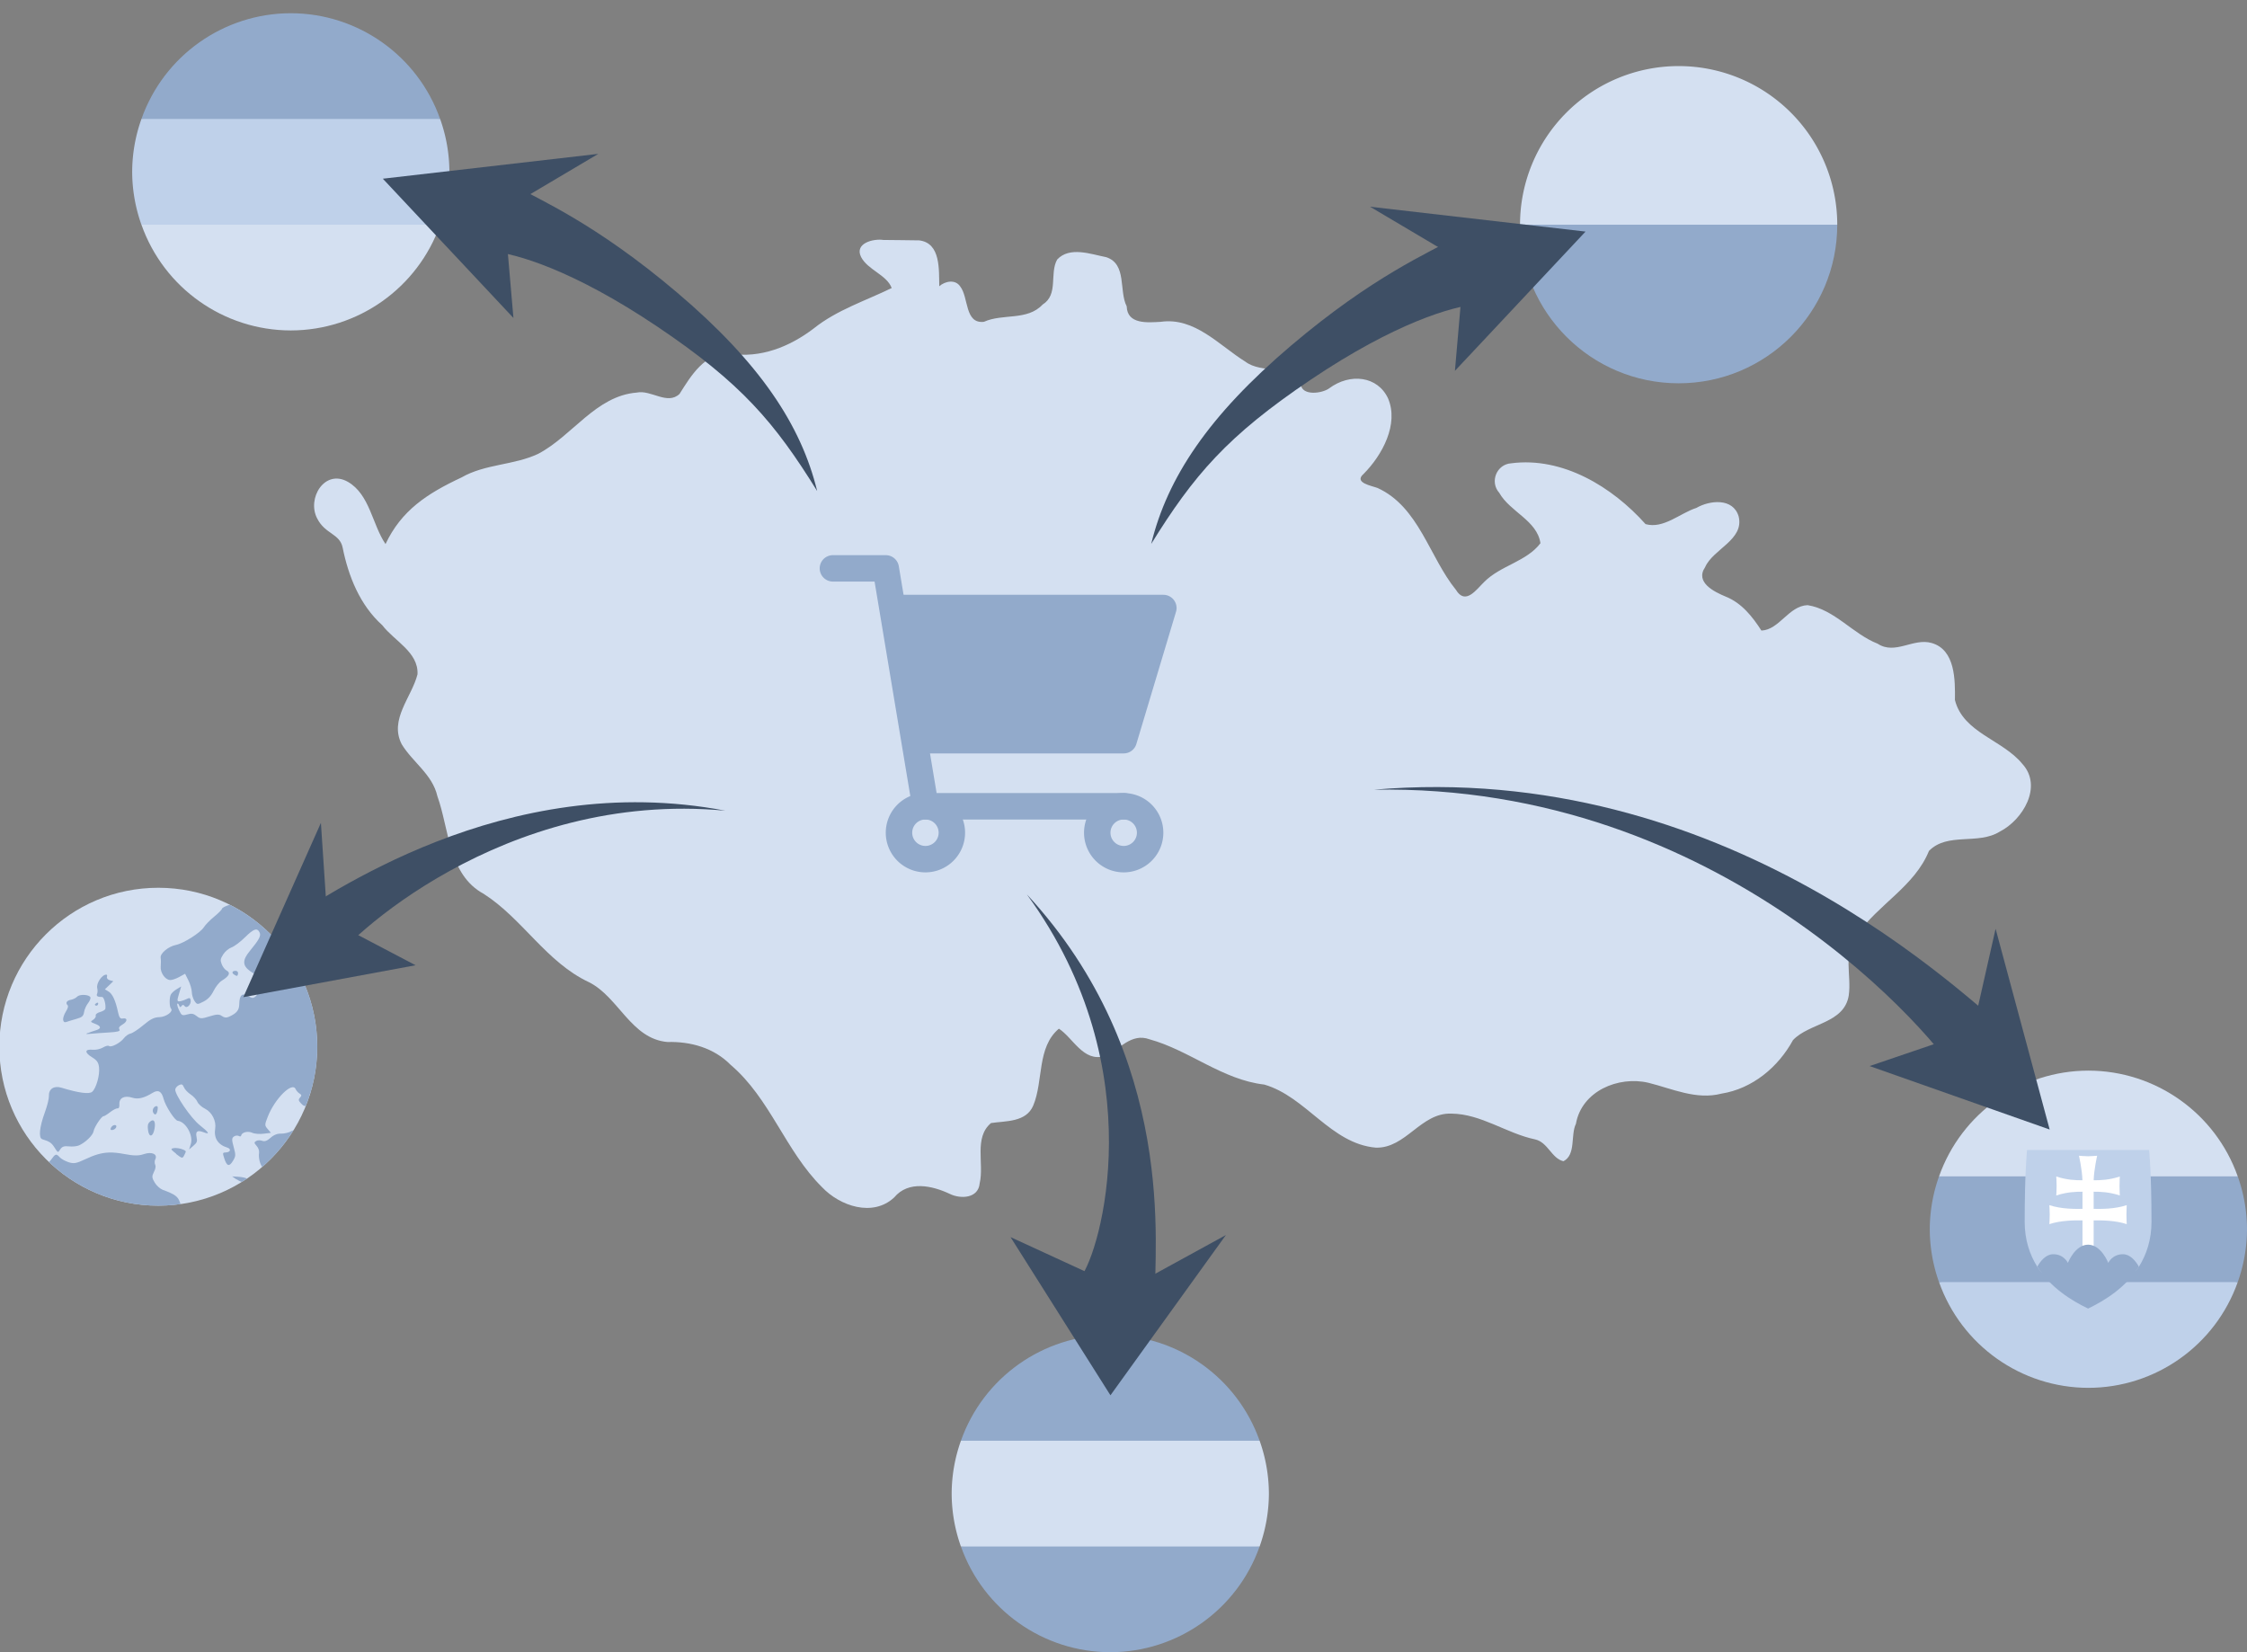 <?xml version="1.0" encoding="UTF-8" standalone="no"?>
<!-- Created with Inkscape (http://www.inkscape.org/) -->

<svg
   xmlns:dc="http://purl.org/dc/elements/1.1/"
   xmlns:cc="http://creativecommons.org/ns#"
   xmlns:rdf="http://www.w3.org/1999/02/22-rdf-syntax-ns#"
   xmlns:svg="http://www.w3.org/2000/svg"
   xmlns="http://www.w3.org/2000/svg"
   xmlns:sodipodi="http://sodipodi.sourceforge.net/DTD/sodipodi-0.dtd"
   xmlns:inkscape="http://www.inkscape.org/namespaces/inkscape"
   width="170"
   height="125"
   viewBox="0 0 170 125"
   id="svg4718"
   version="1.1"
   inkscape:version="0.91 r13725"
   sodipodi:docname="mezinarod4.svg">
  <rect x="0" y="0" width="170" height="125" fill="#808080" stroke="none"/>
  <defs
     id="defs4720" />
  <sodipodi:namedview
     id="base"
     pagecolor="#ffffff"
     bordercolor="#666666"
     borderopacity="1.0"
     inkscape:pageopacity="0.0"
     inkscape:pageshadow="2"
     inkscape:zoom="3.959798"
     inkscape:cx="156.05618"
     inkscape:cy="59.978973"
     inkscape:document-units="px"
     inkscape:current-layer="layer1"
     showgrid="false"
     units="px"
     inkscape:window-width="1920"
     inkscape:window-height="1017"
     inkscape:window-x="1912"
     inkscape:window-y="-8"
     inkscape:window-maximized="1" />
  <g
     inkscape:label="Vrstva 1"
     inkscape:groupmode="layer"
     id="layer1"
     transform="translate(0,-927.362)">
    <g
       transform="translate(377,186)"
       id="g4625-7">
      <path
         d="m -310.158,759.517 c -0.757,-0.118 -2.211,0.245 -1.699,1.284 0.516,0.994 1.943,1.348 2.32,2.352 -1.976,0.966 -4.136,1.651 -5.891,3.052 -1.804,1.383 -4.052,2.289 -6.354,1.91 -1.887,-0.098 -2.94,1.677 -3.807,3.051 -0.925,0.869 -2.149,-0.332 -3.239,-0.103 -3.094,0.252 -4.866,3.273 -7.443,4.628 -1.843,0.879 -4.014,0.757 -5.818,1.796 -2.603,1.219 -4.544,2.492 -5.744,5.037 -1.013,-1.494 -1.182,-3.747 -2.85,-4.71 -1.759,-0.996 -3.124,1.265 -2.316,2.781 0.605,1.19 1.702,1.124 1.923,2.198 0.432,2.152 1.3,4.348 3,5.872 0.906,1.188 2.741,2.031 2.664,3.709 -0.432,1.725 -2.165,3.426 -1.194,5.298 0.827,1.361 2.321,2.275 2.697,3.927 0.902,2.507 0.824,5.94 3.507,7.39 2.943,1.886 4.738,5.178 7.972,6.688 2.234,1.12 3.173,4.277 5.926,4.52 1.753,-0.049 3.519,0.443 4.779,1.726 2.986,2.533 4.149,6.518 6.914,9.253 1.352,1.431 3.847,2.29 5.463,0.778 1.079,-1.292 2.872,-0.896 4.206,-0.266 0.825,0.406 2.163,0.343 2.261,-0.803 0.351,-1.483 -0.456,-3.454 0.858,-4.557 1.112,-0.168 2.656,-0.049 3.194,-1.324 0.782,-1.867 0.262,-4.402 1.941,-5.816 1.067,0.688 1.858,2.55 3.439,2.069 1.144,-0.461 2.015,-1.783 3.422,-1.264 3.009,0.83 5.51,3.062 8.68,3.424 3.168,0.919 5.031,4.477 8.436,4.772 2.278,0.065 3.403,-2.656 5.713,-2.575 2.262,0.02 4.165,1.494 6.336,1.95 0.97,0.214 1.253,1.451 2.149,1.652 0.96,-0.49 0.525,-1.988 0.941,-2.828 0.437,-2.484 3.217,-3.642 5.488,-3.106 1.802,0.447 3.613,1.314 5.52,0.821 2.352,-0.375 4.3,-2.006 5.417,-4.052 1.239,-1.308 3.863,-1.245 4.215,-3.365 0.229,-1.538 -0.474,-3.242 0.626,-4.591 1.594,-2.307 4.359,-3.671 5.445,-6.356 1.404,-1.432 3.714,-0.433 5.355,-1.459 1.744,-0.886 3.274,-3.425 1.702,-5.133 -1.494,-1.823 -4.471,-2.344 -5.093,-4.823 0.019,-1.512 0.033,-3.797 -1.758,-4.314 -1.394,-0.405 -2.762,0.928 -4.093,0.051 -1.885,-0.74 -3.252,-2.592 -5.298,-2.915 -1.431,0.056 -2.139,1.87 -3.493,1.922 -0.675,-1.049 -1.491,-2.088 -2.711,-2.573 -0.858,-0.358 -2.327,-1.071 -1.548,-2.222 0.6,-1.378 2.975,-2.067 2.537,-3.843 -0.42,-1.412 -2.177,-1.229 -3.199,-0.64 -1.242,0.399 -2.485,1.605 -3.842,1.227 -2.514,-2.818 -6.272,-5.113 -10.175,-4.602 -1.102,0.078 -1.63,1.41 -0.895,2.233 0.815,1.444 2.866,2.091 3.116,3.813 -1.05,1.39 -3.02,1.682 -4.26,2.933 -0.582,0.563 -1.413,1.788 -2.135,0.591 -2.016,-2.484 -2.795,-6.272 -5.929,-7.705 -0.432,-0.163 -1.826,-0.393 -1.061,-1.057 1.429,-1.436 2.682,-3.778 1.858,-5.715 -0.786,-1.699 -2.874,-1.943 -4.46,-0.764 -0.504,0.375 -2.041,0.608 -2.152,-0.309 -0.84,-1.551 -2.94,-0.768 -4.189,-1.713 -1.986,-1.233 -3.822,-3.382 -6.409,-3.011 -0.98,0.054 -2.526,0.206 -2.566,-1.174 -0.602,-1.174 0.033,-3.195 -1.543,-3.716 -1.161,-0.228 -2.772,-0.838 -3.718,0.178 -0.595,1.065 0.122,2.646 -1.103,3.408 -1.16,1.24 -3.001,0.655 -4.438,1.303 -1.468,0.167 -1.141,-1.848 -1.795,-2.677 -0.37,-0.557 -1.145,-0.402 -1.582,-0.015 -0.033,-1.216 0.129,-3.283 -1.531,-3.47 -0.897,-0.007 -1.795,-0.029 -2.692,-0.031 z"
         style="fill:#d4e0f1;fill-opacity:1;fill-rule:evenodd;stroke:none"
         id="path256-9-4-8"
         inkscape:connector-curvature="0" />
      <g
         id="g7084-5-6"
         transform="matrix(0.185,0,0,0.185,-353.599,729.281)">
        <path
           inkscape:connector-curvature="0"
           id="path258-1-6"
           style="fill:#d4e0f1;fill-opacity:1;fill-rule:nonzero;stroke:none"
           d="m 3.244,493.356 c 0,35.9 -29.1,65 -65,65 -35.898,0 -65,-29.1 -65,-65 0,-35.898 29.102,-65 65,-65 35.9,0 65,29.102 65,65 z" />
        <path
           style="fill:#92aacb;fill-opacity:1;fill-rule:nonzero;stroke:none"
           d="m -32.533,435.3 c -1.693,0.513 -3.106,1.22 -3.171,1.619 -0.067,0.416 -1.506,1.879 -3.199,3.253 -1.693,1.373 -3.587,3.32 -4.218,4.322 -1.416,2.248 -8.291,6.606 -11.44,7.248 -3.138,0.639 -6.528,3.498 -6.229,5.264 0.127,0.741 0.14,2.342 0.025,3.543 -0.231,2.419 1.695,5.305 3.727,5.535 0.703,0.09 2.391,-0.458 3.755,-1.196 l 2.483,-1.365 1.349,2.689 c 0.743,1.477 1.378,3.643 1.405,4.81 0.027,1.167 0.532,2.806 1.12,3.659 1.042,1.496 1.148,1.512 3.682,0.209 1.798,-0.927 3.071,-2.284 4.102,-4.367 0.823,-1.662 2.297,-3.51 3.275,-4.116 3.178,-1.962 3.799,-3.315 1.952,-4.274 -0.67,-0.352 -1.526,-1.501 -1.913,-2.533 -0.624,-1.697 -0.567,-2.108 0.626,-4.006 0.733,-1.166 2.249,-2.43 3.38,-2.838 1.128,-0.397 3.612,-2.256 5.513,-4.13 3.599,-3.553 4.972,-4.016 5.972,-2.011 0.676,1.354 -0.142,2.91 -4.048,7.659 -3.035,3.689 -2.982,5.929 0.209,8.19 2.055,1.456 2.809,1.599 5.868,1.154 3.451,-0.514 7.298,0.29 7.744,1.605 0.509,1.507 -3.987,2.601 -7.318,1.783 -1.822,-0.44 -3.784,-0.505 -4.37,-0.15 -0.904,0.55 -0.887,0.975 0.158,2.782 1.086,1.876 1.111,2.24 0.118,3.137 -0.932,0.827 -1.45,0.813 -3.064,-0.164 -2.374,-1.43 -3.547,-0.36 -3.603,3.323 -0.037,2.483 -1.037,3.734 -4.204,5.174 -1.113,0.477 -1.925,0.391 -2.923,-0.319 -1.081,-0.786 -2.168,-0.739 -5.044,0.161 -3.285,1.039 -3.832,1.016 -5.267,-0.141 -1.274,-1.02 -2.065,-1.152 -3.834,-0.654 -2.065,0.583 -2.312,0.467 -3.343,-1.707 -0.612,-1.289 -0.93,-2.489 -0.714,-2.689 0.211,-0.185 0.548,0.131 0.748,0.717 0.259,0.809 0.519,0.869 0.959,0.257 0.436,-0.647 0.803,-0.619 1.292,0.025 0.884,1.16 2.732,-0.673 2.457,-2.432 -0.171,-0.987 -0.452,-1.062 -1.794,-0.406 -0.881,0.425 -2.123,0.814 -2.768,0.88 -1.01,0.083 -1.049,-0.306 -0.245,-2.976 l 0.925,-3.095 -1.842,1.095 c -1.016,0.6 -2.094,1.587 -2.404,2.209 -0.65,1.289 -0.597,5.039 0.082,5.744 1.093,1.125 -1.992,3.403 -4.706,3.481 -2.19,0.062 -3.645,0.779 -6.587,3.256 -2.076,1.748 -4.435,3.299 -5.247,3.45 -0.811,0.144 -2.051,1.026 -2.762,1.955 -1.471,1.933 -5.282,3.894 -6.08,3.126 -0.294,-0.273 -1.4,0.016 -2.463,0.64 -1.063,0.629 -2.96,1.057 -4.195,0.911 -3.253,-0.328 -3.417,1.132 -0.339,3.01 2.093,1.279 2.725,2.171 2.957,4.209 0.354,3.128 -1.143,8.472 -2.79,9.956 -1.2,1.086 -5.488,0.509 -12.611,-1.656 -3.084,-0.939 -5.256,0.551 -5.112,3.487 0.05,1.01 -0.688,3.964 -1.642,6.573 -2.23,6.107 -2.662,10.498 -1.083,11.011 3.016,0.921 3.834,1.483 5.078,3.484 1.33,2.113 1.358,2.113 2.311,0.638 0.727,-1.119 1.589,-1.423 3.541,-1.199 1.42,0.159 3.268,-0.023 4.113,-0.403 2.655,-1.201 5.684,-4.136 5.95,-5.766 0.278,-1.705 3.293,-6.248 4.088,-6.164 0.272,0.022 1.457,-0.697 2.649,-1.625 1.193,-0.932 2.559,-1.631 3.041,-1.585 0.604,0.068 0.838,-0.484 0.776,-1.783 -0.12,-2.5 2.127,-3.6 5.253,-2.587 2.352,0.763 4.814,0.18 8.317,-1.964 2.326,-1.425 3.695,-0.688 4.517,2.454 0.769,2.94 4.556,8.825 5.769,8.963 3.312,0.373 6.466,5.987 5.355,9.519 l -0.697,2.22 1.741,-1.507 c 1.5,-1.301 1.686,-1.781 1.32,-3.493 -0.522,-2.428 0.31,-3.038 2.821,-2.062 2.816,1.098 2.289,0.12 -1.532,-2.892 -3.605,-2.837 -10.322,-12.687 -10.004,-14.659 0.096,-0.596 0.795,-1.369 1.549,-1.727 1.081,-0.509 1.496,-0.322 1.983,0.886 0.338,0.848 1.569,2.164 2.737,2.934 1.168,0.77 2.421,2.144 2.779,3.033 0.356,0.897 1.803,2.176 3.216,2.875 2.718,1.347 4.554,4.986 4.062,8.026 -0.63,3.898 1.08,6.622 4.931,7.809 1.685,0.529 1.351,1.873 -0.491,1.975 -1.458,0.076 -1.476,0.117 -0.75,2.392 1.04,3.265 2.032,3.585 3.541,1.117 1.204,-1.97 1.225,-2.413 0.333,-5.682 -0.824,-3.019 -0.817,-3.647 0.085,-4.33 0.576,-0.402 1.472,-0.539 1.964,-0.231 0.493,0.308 0.945,0.224 1.007,-0.161 0.213,-1.321 2.727,-1.964 4.5,-1.151 0.951,0.453 3.086,0.607 4.714,0.398 l 2.957,-0.367 -1.332,-1.557 c -1.28,-1.505 -1.275,-1.702 0.09,-5.143 2.905,-7.333 9.967,-14.303 11.333,-11.197 0.284,0.635 1.005,1.477 1.617,1.831 0.881,0.525 0.922,0.884 0.183,1.667 -0.745,0.798 -0.652,1.275 0.465,2.409 0.77,0.791 1.182,1.107 1.904,0.999 0.523,-1.302 1.007,-2.624 1.447,-3.967 -0.107,-0.353 -0.038,-0.64 0.316,-0.939 1.897,-6.103 2.92,-12.589 2.92,-19.317 0,-25.385 -14.561,-47.356 -35.778,-58.057 z m 2.384,27.03 c -1.366,-0.03 -1.713,0.827 -0.621,1.518 1.221,0.791 1.457,0.723 1.639,-0.406 0.086,-0.575 -0.356,-1.155 -1.024,-1.097 l 0.005,-0.014 z m -52.79,1.535 -0.011,0.028 c -1.769,-0.153 -4.286,3.56 -3.769,5.555 0.198,0.769 0.157,1.815 -0.085,2.313 -0.419,0.854 0.317,1.328 2.068,1.261 0.76,-0.03 1.615,3.075 1.332,4.83 -0.067,0.416 -1.048,1.002 -2.175,1.323 -1.151,0.32 -1.917,0.939 -1.76,1.433 0.157,0.469 -0.31,1.245 -1.044,1.727 -1.221,0.781 -1.175,0.895 0.632,1.597 2.659,0.949 2.85,2.01 0.519,2.691 -1.058,0.314 -2.549,0.837 -3.321,1.171 l 0.017,-0.079 c -1.071,0.451 -0.841,0.541 0.934,0.364 1.274,-0.122 4.618,-0.379 7.434,-0.533 3.828,-0.218 4.975,-0.531 4.534,-1.236 -0.442,-0.705 -0.113,-1.231 1.286,-2.057 2.069,-1.227 2.088,-2.825 0.031,-2.429 -1.001,0.187 -1.455,-0.442 -1.927,-2.672 -0.984,-4.658 -2.24,-7.389 -3.851,-8.365 l -1.504,-0.908 1.735,-1.656 1.718,-1.659 -1.459,-0.392 c -0.808,-0.23 -1.323,-0.846 -1.151,-1.357 0.164,-0.487 0.06,-0.856 -0.183,-0.951 z m -9.928,8.32 c -0.876,0.061 -1.685,0.293 -2.079,0.714 -0.503,0.53 -1.651,1.113 -2.559,1.27 -1.709,0.301 -2.305,1.299 -1.326,2.237 0.356,0.338 0.088,1.3 -0.736,2.612 -0.716,1.138 -1.21,2.64 -1.106,3.346 0.123,0.857 0.596,1.148 1.323,0.872 0.617,-0.227 2.433,-0.791 4.029,-1.236 2.435,-0.682 2.945,-1.144 3.219,-2.838 0.179,-1.111 0.906,-2.723 1.605,-3.591 0.699,-0.866 1.143,-1.95 0.993,-2.384 -0.103,-0.299 -0.423,-0.524 -0.869,-0.697 l -0.003,0 c -0.671,-0.257 -1.615,-0.366 -2.491,-0.305 z m 6.198,3.171 c -0.077,0.009 -0.163,0.032 -0.254,0.068 -0.397,0.221 -0.738,0.537 -0.77,0.725 -0.026,0.173 0.232,0.398 0.59,0.412 0.353,0.037 0.685,-0.291 0.756,-0.731 0.041,-0.234 -0.008,-0.387 -0.116,-0.454 l -0.003,0 c -0.058,-0.023 -0.126,-0.028 -0.203,-0.02 z m 24.347,42.306 c -0.119,-0.033 -0.27,-0.018 -0.457,0.042 -1.07,0.343 -1.585,1.786 -0.982,2.745 0.702,1.127 1.407,0.628 1.701,-1.196 0.102,-0.644 0.118,-1.098 0.003,-1.351 l -0.003,-0.003 c -0.058,-0.127 -0.143,-0.204 -0.262,-0.237 z m -1.845,5.8 c -0.289,0.038 -0.635,0.23 -1.024,0.581 -0.859,0.774 -1.012,1.484 -0.762,3.431 0.412,3.222 2.116,2.788 2.677,-0.686 0.356,-2.206 -0.024,-3.44 -0.891,-3.326 z m -15.384,1.927 c -0.501,0.005 -1.177,0.352 -1.521,1.021 -0.377,0.758 -0.223,1.106 0.536,1.01 0.608,-0.072 1.298,-0.541 1.526,-1.035 0.308,-0.664 -0.037,-1.001 -0.542,-0.996 z m 73.094,2.127 c -0.254,0.089 -0.513,0.178 -0.731,0.308 -1.098,0.652 -3.022,1.094 -4.308,1.078 -1.533,-0.078 -3.008,0.491 -4.336,1.687 -1.412,1.273 -2.432,1.628 -3.414,1.247 -0.77,-0.299 -1.874,-0.285 -2.469,0.068 -0.92,0.542 -0.893,0.833 0.166,2.003 0.686,0.75 1.142,2.005 1.013,2.801 -0.307,1.901 0.302,4.552 1.278,5.806 4.985,-4.314 9.313,-9.366 12.8,-14.997 z m -48.281,7.256 c -0.255,-4.6e-4 -0.492,0.018 -0.702,0.056 -1.405,0.263 -1.306,0.467 1.007,2.311 l -0.028,0.073 c 2.306,1.799 2.604,1.876 3.182,0.776 0.351,-0.664 0.692,-1.401 0.765,-1.673 0.095,-0.372 -0.715,-0.811 -1.76,-1.126 l 0.008,-0.025 c -0.786,-0.23 -1.706,-0.391 -2.471,-0.392 z m -27.23,1.859 c -3.106,0.109 -5.925,0.974 -9.736,2.776 -3.543,1.677 -4.627,1.865 -6.714,1.188 -1.371,-0.44 -2.991,-1.327 -3.594,-1.978 -1.534,-1.663 -1.764,-1.583 -3.755,1.162 -0.168,0.232 -0.423,0.501 -0.666,0.765 11.649,11.033 27.368,17.813 44.679,17.813 3.101,0 6.147,-0.232 9.132,-0.652 -0.125,-0.258 -0.25,-0.516 -0.347,-0.821 -0.718,-2.254 -2.042,-3.206 -6.991,-5.01 -1.046,-0.406 -2.529,-1.706 -3.264,-2.959 -1.166,-1.969 -1.22,-2.529 -0.336,-4.297 0.706,-1.409 0.872,-2.352 0.519,-3.055 -0.28,-0.567 -0.253,-1.544 0.062,-2.172 1.047,-2.084 -1.402,-3.212 -4.61,-2.133 -2.182,0.755 -4.081,0.741 -8.204,-0.042 -2.345,-0.443 -4.312,-0.649 -6.176,-0.584 z m 50.42,9.753 1.76,1.25 0.014,-0.079 c 0.661,0.47 1.425,0.839 2.175,1.103 0.733,-0.454 1.462,-0.915 2.175,-1.396 -0.87,-0.354 -2.098,-0.61 -3.535,-0.719 l -2.59,-0.158 z"
           id="path258-0-3-9"
           inkscape:connector-curvature="0" />
      </g>
      <g
         id="g6958-9-4-5-3-9"
         transform="translate(-104,-63.999)">
        <path
           sodipodi:nodetypes="ccccc"
           inkscape:connector-curvature="0"
           id="path5760-2-7-9-4-1-6-6-9-4-3-5"
           d="m -251,806.361 c -5.08,0.006 -9.606,3.211 -11.299,8 l 11.29,2.297 11.307,-2.297 c -1.693,-4.789 -6.219,-7.994 -11.299,-8 z"
           style="fill:#92aacb;fill-opacity:1;stroke:none;stroke-width:2;stroke-linecap:round;stroke-linejoin:round;stroke-miterlimit:4;stroke-dasharray:none;stroke-opacity:1" />
        <path
           sodipodi:nodetypes="ccccc"
           inkscape:connector-curvature="0"
           id="path6906-9-8-9-1-9"
           d="m -262.299,822.361 c 1.693,4.789 6.219,7.994 11.299,8 5.08,-0.006 9.606,-3.211 11.299,-8 l -11.154,-1.837 z"
           style="fill:#d4e0f1;fill-opacity:1;stroke:none;stroke-width:2;stroke-linecap:round;stroke-linejoin:round;stroke-miterlimit:4;stroke-dasharray:none;stroke-opacity:1" />
        <path
           style="fill:#bfd1ea;fill-opacity:1;stroke:none;stroke-width:2;stroke-linecap:round;stroke-linejoin:round;stroke-miterlimit:4;stroke-dasharray:none;stroke-opacity:1"
           d="m -262.299,814.361 a 12,12 0 0 0 -0.701,4 12,12 0 0 0 0.699,4 l 22.6,0 a 12,12 0 0 0 0.701,-4 12,12 0 0 0 -0.701,-4 l -22.598,0 z"
           id="path5760-2-7-9-4-1-3-3-6-7-6"
           inkscape:connector-curvature="0" />
      </g>
      <g
         id="g6958-9-4-9"
         transform="translate(-42,36.001)">
        <path
           sodipodi:nodetypes="ccccc"
           inkscape:connector-curvature="0"
           id="path5760-2-7-9-4-1-6-6-9-3"
           d="m -251,806.361 c -5.08,0.006 -9.606,3.211 -11.299,8 l 11.29,2.297 11.307,-2.297 c -1.693,-4.789 -6.219,-7.994 -11.299,-8 z"
           style="fill:#92aacb;fill-opacity:1;stroke:none;stroke-width:2;stroke-linecap:round;stroke-linejoin:round;stroke-miterlimit:4;stroke-dasharray:none;stroke-opacity:1" />
        <path
           sodipodi:nodetypes="ccccc"
           inkscape:connector-curvature="0"
           id="path6906-9-8-0"
           d="m -262.299,822.361 c 1.693,4.789 6.219,7.994 11.299,8 5.08,-0.006 9.606,-3.211 11.299,-8 l -11.154,-1.837 z"
           style="fill:#92aacb;fill-opacity:1;stroke:none;stroke-width:2;stroke-linecap:round;stroke-linejoin:round;stroke-miterlimit:4;stroke-dasharray:none;stroke-opacity:1" />
        <path
           style="fill:#d4e0f1;fill-opacity:1;stroke:none;stroke-width:2;stroke-linecap:round;stroke-linejoin:round;stroke-miterlimit:4;stroke-dasharray:none;stroke-opacity:1"
           d="m -262.299,814.361 a 12,12 0 0 0 -0.701,4 12,12 0 0 0 0.699,4 l 22.6,0 a 12,12 0 0 0 0.701,-4 12,12 0 0 0 -0.701,-4 l -22.598,0 z"
           id="path5760-2-7-9-4-1-3-3-7"
           inkscape:connector-curvature="0" />
      </g>
      <path
         sodipodi:nodetypes="csccc"
         inkscape:connector-curvature="0"
         id="path5760-6"
         d="m -262,758.361 c 0,6.627 5.373,12 12,12 6.627,0 12,-5.373 12,-12 l -12.411,-2.828 z"
         style="fill:#92aacb;fill-opacity:1;stroke:none;stroke-width:2;stroke-linecap:round;stroke-linejoin:round;stroke-miterlimit:4;stroke-dasharray:none;stroke-opacity:1" />
      <g
         transform="translate(32,16)"
         id="g6958-1">
        <path
           sodipodi:nodetypes="ccccc"
           inkscape:connector-curvature="0"
           id="path5760-2-7-9-4-1-6-5"
           d="m -251,806.361 c -5.08,0.006 -9.606,3.211 -11.299,8 l 11.29,2.297 11.307,-2.297 c -1.693,-4.789 -6.219,-7.994 -11.299,-8 z"
           style="fill:#d4e0f1;fill-opacity:1;stroke:none;stroke-width:2;stroke-linecap:round;stroke-linejoin:round;stroke-miterlimit:4;stroke-dasharray:none;stroke-opacity:1" />
        <path
           sodipodi:nodetypes="ccccc"
           inkscape:connector-curvature="0"
           id="path6906-3"
           d="m -262.299,822.361 c 1.693,4.789 6.219,7.994 11.299,8 5.08,-0.006 9.606,-3.211 11.299,-8 l -11.154,-1.837 z"
           style="fill:#bfd1ea;fill-opacity:1;stroke:none;stroke-width:2;stroke-linecap:round;stroke-linejoin:round;stroke-miterlimit:4;stroke-dasharray:none;stroke-opacity:1" />
        <path
           style="fill:#92aacb;fill-opacity:1;stroke:none;stroke-width:2;stroke-linecap:round;stroke-linejoin:round;stroke-miterlimit:4;stroke-dasharray:none;stroke-opacity:1"
           d="m -262.299,814.361 a 12,12 0 0 0 -0.701,4 12,12 0 0 0 0.699,4 l 22.6,0 a 12,12 0 0 0 0.701,-4 12,12 0 0 0 -0.701,-4 l -22.598,0 z"
           id="path5760-2-7-9-4-1-1"
           inkscape:connector-curvature="0" />
      </g>
      <g
         id="g6923-1-5"
         transform="matrix(1.719,0,0,-1.719,-990.869,1026.361)">
        <path
           sodipodi:nodetypes="csssccscc"
           d="m 448.972,109.272 c -0.726,0.349 -1.615,-0.155 -2.196,0.765 -10e-4,0.002 -0.003,0.005 -0.004,0.007 -0.335,0.533 -0.554,1.183 -0.554,1.977 0,2.17 0.104,3.159 0.104,3.159 l 5.372,0 c 0,0 0.105,-0.988 0.105,-3.159 0,-0.792 -0.219,-1.442 -0.552,-1.974 -0.622,-0.928 -1.606,-0.485 -2.275,-0.775 z"
           style="fill:#bfd1ea;fill-opacity:1;fill-rule:nonzero;stroke:none"
           id="path300-3-3"
           inkscape:connector-curvature="0" />
        <path
           d="m 449.254,112.59 c 0.311,-0.005 0.918,-0.016 1.456,0.163 0,0 -0.013,-0.193 -0.013,-0.418 0,-0.225 0.013,-0.418 0.013,-0.418 -0.495,0.166 -1.106,0.17 -1.456,0.166 l 0,-1.2 -0.491,0 0,1.2 c -0.35,0.005 -0.963,0 -1.459,-0.166 0,0 0.016,0.193 0.016,0.418 0,0.225 -0.016,0.418 -0.016,0.418 0.541,-0.179 1.148,-0.168 1.459,-0.163 l 0,0.754 c -0.284,0.002 -0.693,-0.012 -1.155,-0.166 0,0 0.016,0.193 0.016,0.418 0,0.225 -0.016,0.418 -0.016,0.418 0.461,-0.155 0.871,-0.168 1.152,-0.166 -0.014,0.477 -0.152,1.079 -0.152,1.079 0,0 0.286,-0.023 0.4,-0.023 0.113,0 0.4,0.023 0.4,0.023 0,0 -0.138,-0.602 -0.154,-1.079 0.284,-0.002 0.693,0.011 1.152,0.166 0,0 -0.013,-0.193 -0.013,-0.418 0,-0.225 0.013,-0.418 0.013,-0.418 -0.461,0.154 -0.868,0.168 -1.152,0.166 l 0,-0.754 z"
           style="fill:#ffffff;fill-opacity:1;fill-rule:nonzero;stroke:none"
           id="path302-6-3"
           inkscape:connector-curvature="0" />
        <path
           d="m 449.009,111.013 c -0.579,0 -0.889,-0.802 -0.889,-0.802 0,0 -0.173,0.382 -0.643,0.382 -0.321,0 -0.554,-0.286 -0.704,-0.547 0.582,-0.925 1.507,-1.495 2.236,-1.845 0.727,0.35 1.654,0.92 2.236,1.845 -0.15,0.261 -0.386,0.547 -0.704,0.547 -0.472,0 -0.643,-0.382 -0.643,-0.382 0,0 -0.311,0.802 -0.888,0.802 z"
           style="fill:#92aacb;fill-opacity:1;fill-rule:evenodd;stroke:none"
           id="path304-6-5"
           inkscape:connector-curvature="0" />
      </g>
      <path
         inkscape:connector-curvature="0"
         id="path5760-2-6"
         d="m -250,746.361 a 12,12 0 0 0 -12,12 l 24,0 a 12,12 0 0 0 -12,-12 z"
         style="fill:#d4e0f1;fill-opacity:1;stroke:none;stroke-width:2;stroke-linecap:round;stroke-linejoin:round;stroke-miterlimit:4;stroke-dasharray:none;stroke-opacity:1" />
      <g
         style="fill:#3e4f65;fill-opacity:1"
         id="g7131-5-4"
         transform="matrix(0.451,-0.103,-0.103,-0.451,-380.21,905.152)">
        <g
           style="fill:#3e4f65;fill-opacity:1"
           id="g7163-8">
          <g
             id="g4600-2">
            <path
               inkscape:connector-curvature="0"
               id="path484-7"
               style="fill:#3e4f65;fill-opacity:1;fill-rule:evenodd;stroke:none"
               d="m 156.515,291.264 c 0.922,1.67 2.329,3.074 4.157,4.197 3.568,-3.28 11.685,-9.062 22.246,-23.166 10.612,-14.177 14.927,-25.608 15.084,-36.718 -4.269,12.445 -8.142,19.956 -19.494,32.032 -11.405,12.137 -19.928,16.843 -23.773,18.062 0.296,2.054 0.86,3.919 1.78,5.592 z"
               sodipodi:nodetypes="ccccccc" />
            <path
               inkscape:connector-curvature="0"
               id="path486-2"
               style="fill:#3e4f65;fill-opacity:1;fill-rule:evenodd;stroke:none"
               d="m 175.386,297.306 -17.06,-5.472 -2.448,-17.603 -15.753,26.96 35.261,-3.885 z" />
          </g>
          <path
             inkscape:connector-curvature="0"
             id="path492-9"
             style="fill:#3e4f65;fill-opacity:1;fill-rule:evenodd;stroke:none"
             d="m 364.917,100.556 c -1.725,-0.82 -3.649,-1.214 -5.775,-1.276 -1.273,4.453 -8.223,18.614 -21.698,33.104 -13.434,14.444 -33.608,29.483 -61.608,35.314 28.447,-3.972 50.131,-17.438 65.624,-31.224 15.448,-13.746 24.456,-27.55 27.805,-31.849 -1.169,-1.869 -2.627,-3.25 -4.348,-4.069 z" />
          <path
             inkscape:connector-curvature="0"
             id="path494-2"
             style="fill:#3e4f65;fill-opacity:1;fill-rule:evenodd;stroke:none"
             d="m 369.947,122.878 -7.412,-15.464 -17.675,-1.838 26.398,-16.676 -1.311,33.979 z" />
          <path
             d="m 216.576,96.997 c 1.815,-1.043 3.834,-1.737 6.011,-2.083 0.615,3.496 3.778,12.725 4.429,25.217 0.655,12.522 -1.248,27.848 -10.267,43.499 7.101,-16.506 6.608,-31.532 4.031,-42.634 -2.59,-11.149 -7.358,-18.712 -9.359,-20.32 1.637,-1.393 3.34,-2.632 5.154,-3.678 z"
             style="fill:#3e4f65;fill-opacity:1;fill-rule:evenodd;stroke:none"
             id="path500-3"
             inkscape:connector-curvature="0" />
          <path
             d="m 236.079,102.076 -18.011,-5.115 -16.403,12.624 10.17,-28.857 24.244,21.348 z"
             style="fill:#3e4f65;fill-opacity:1;fill-rule:evenodd;stroke:none"
             id="path502-4"
             inkscape:connector-curvature="0" />
          <path
             inkscape:connector-curvature="0"
             id="path488-3-1-5"
             style="fill:#3e4f65;fill-opacity:1;fill-rule:evenodd;stroke:none"
             d="m 98.949,181.268 c -0.906,1.498 -1.454,3.213 -1.652,5.104 3.582,0.979 13.659,5.146 27.198,7.164 13.593,2.025 30.342,1.829 47.237,-5.581 -17.406,5.731 -33.751,3.999 -46.117,0.448 -12.421,-3.568 -21.13,-9.057 -23.23,-11.218 -1.37,1.241 -2.529,2.586 -3.436,4.083 z" />
          <path
             inkscape:connector-curvature="0"
             id="path490-8-4-9"
             style="fill:#3e4f65;fill-opacity:1;fill-rule:evenodd;stroke:none"
             d="m 106.795,200.74 -2.474,-15.538 12.384,-10.607 -28.623,1.184 18.713,24.961 z" />
        </g>
      </g>
      <g
         transform="translate(-9.458,4.422)"
         id="g3792-6">
        <path
           inkscape:connector-curvature="0"
           style="fill:#92aacb;fill-opacity:1;fill-rule:evenodd;stroke:none;stroke-width:2;stroke-linecap:round;stroke-linejoin:round;stroke-miterlimit:4;stroke-dasharray:none;stroke-opacity:1"
           d="m -299.528,781.94 a 1,1 0 1 0 0,2 l 0.145,0 1.154,8.008 a 1,1 0 0 0 0.143,1.992 l 15.559,0 a 1,1 0 0 0 0.957,-0.711 l 3,-10 a 1,1 0 0 0 -0.957,-1.289 l -20,0 z"
           id="path8928-5" />
        <path
           style="fill:none;fill-rule:evenodd;stroke:#92aacb;stroke-width:2;stroke-linecap:round;stroke-linejoin:round;stroke-miterlimit:4;stroke-dasharray:none;stroke-opacity:1"
           d="m -304.528,779.94 4,0 3,18 15.028,0"
           id="path8891-0"
           inkscape:connector-curvature="0"
           sodipodi:nodetypes="cccc" />
        <path
           style="fill:#92aacb;fill-opacity:1;stroke:none;stroke-width:2;stroke-linecap:round;stroke-linejoin:round;stroke-miterlimit:4;stroke-dasharray:none;stroke-opacity:1"
           d="m -282.528,796.94 a 3,3 0 0 0 -3,3 3,3 0 0 0 3,3 3,3 0 0 0 3,-3 3,3 0 0 0 -3,-3 z m 0,2 a 1,1 0 0 1 1,1 1,1 0 0 1 -1,1 1,1 0 0 1 -1,-1 1,1 0 0 1 1,-1 z"
           id="path8893-0"
           inkscape:connector-curvature="0" />
        <path
           inkscape:connector-curvature="0"
           style="fill:#92aacb;fill-opacity:1;stroke:none;stroke-width:2;stroke-linecap:round;stroke-linejoin:round;stroke-miterlimit:4;stroke-dasharray:none;stroke-opacity:1"
           d="m -297.528,796.94 a 3,3 0 0 0 -3,3 3,3 0 0 0 3,3 3,3 0 0 0 3,-3 3,3 0 0 0 -3,-3 z m 0,2 a 1,1 0 0 1 1,1 1,1 0 0 1 -1,1 1,1 0 0 1 -1,-1 1,1 0 0 1 1,-1 z"
           id="path8893-4-0" />
      </g>
      <g
         id="g4600-8-4"
         style="fill:#3e4f65;fill-opacity:1"
         transform="matrix(-0.451,-0.103,0.103,-0.451,-224.87,909.152)">
        <path
           inkscape:connector-curvature="0"
           id="path484-0-1"
           style="fill:#3e4f65;fill-opacity:1;fill-rule:evenodd;stroke:none"
           d="m 156.515,291.264 c 0.922,1.67 2.329,3.074 4.157,4.197 3.568,-3.28 11.685,-9.062 22.246,-23.166 10.612,-14.177 14.927,-25.608 15.084,-36.718 -4.269,12.445 -8.142,19.956 -19.494,32.032 -11.405,12.137 -19.928,16.843 -23.773,18.062 0.296,2.054 0.86,3.919 1.78,5.592 z"
           sodipodi:nodetypes="ccccccc" />
        <path
           inkscape:connector-curvature="0"
           id="path486-9-8"
           style="fill:#3e4f65;fill-opacity:1;fill-rule:evenodd;stroke:none"
           d="m 175.386,297.306 -17.06,-5.472 -2.448,-17.603 -15.753,26.96 35.261,-3.885 z" />
      </g>
    </g>
  </g>
</svg>
